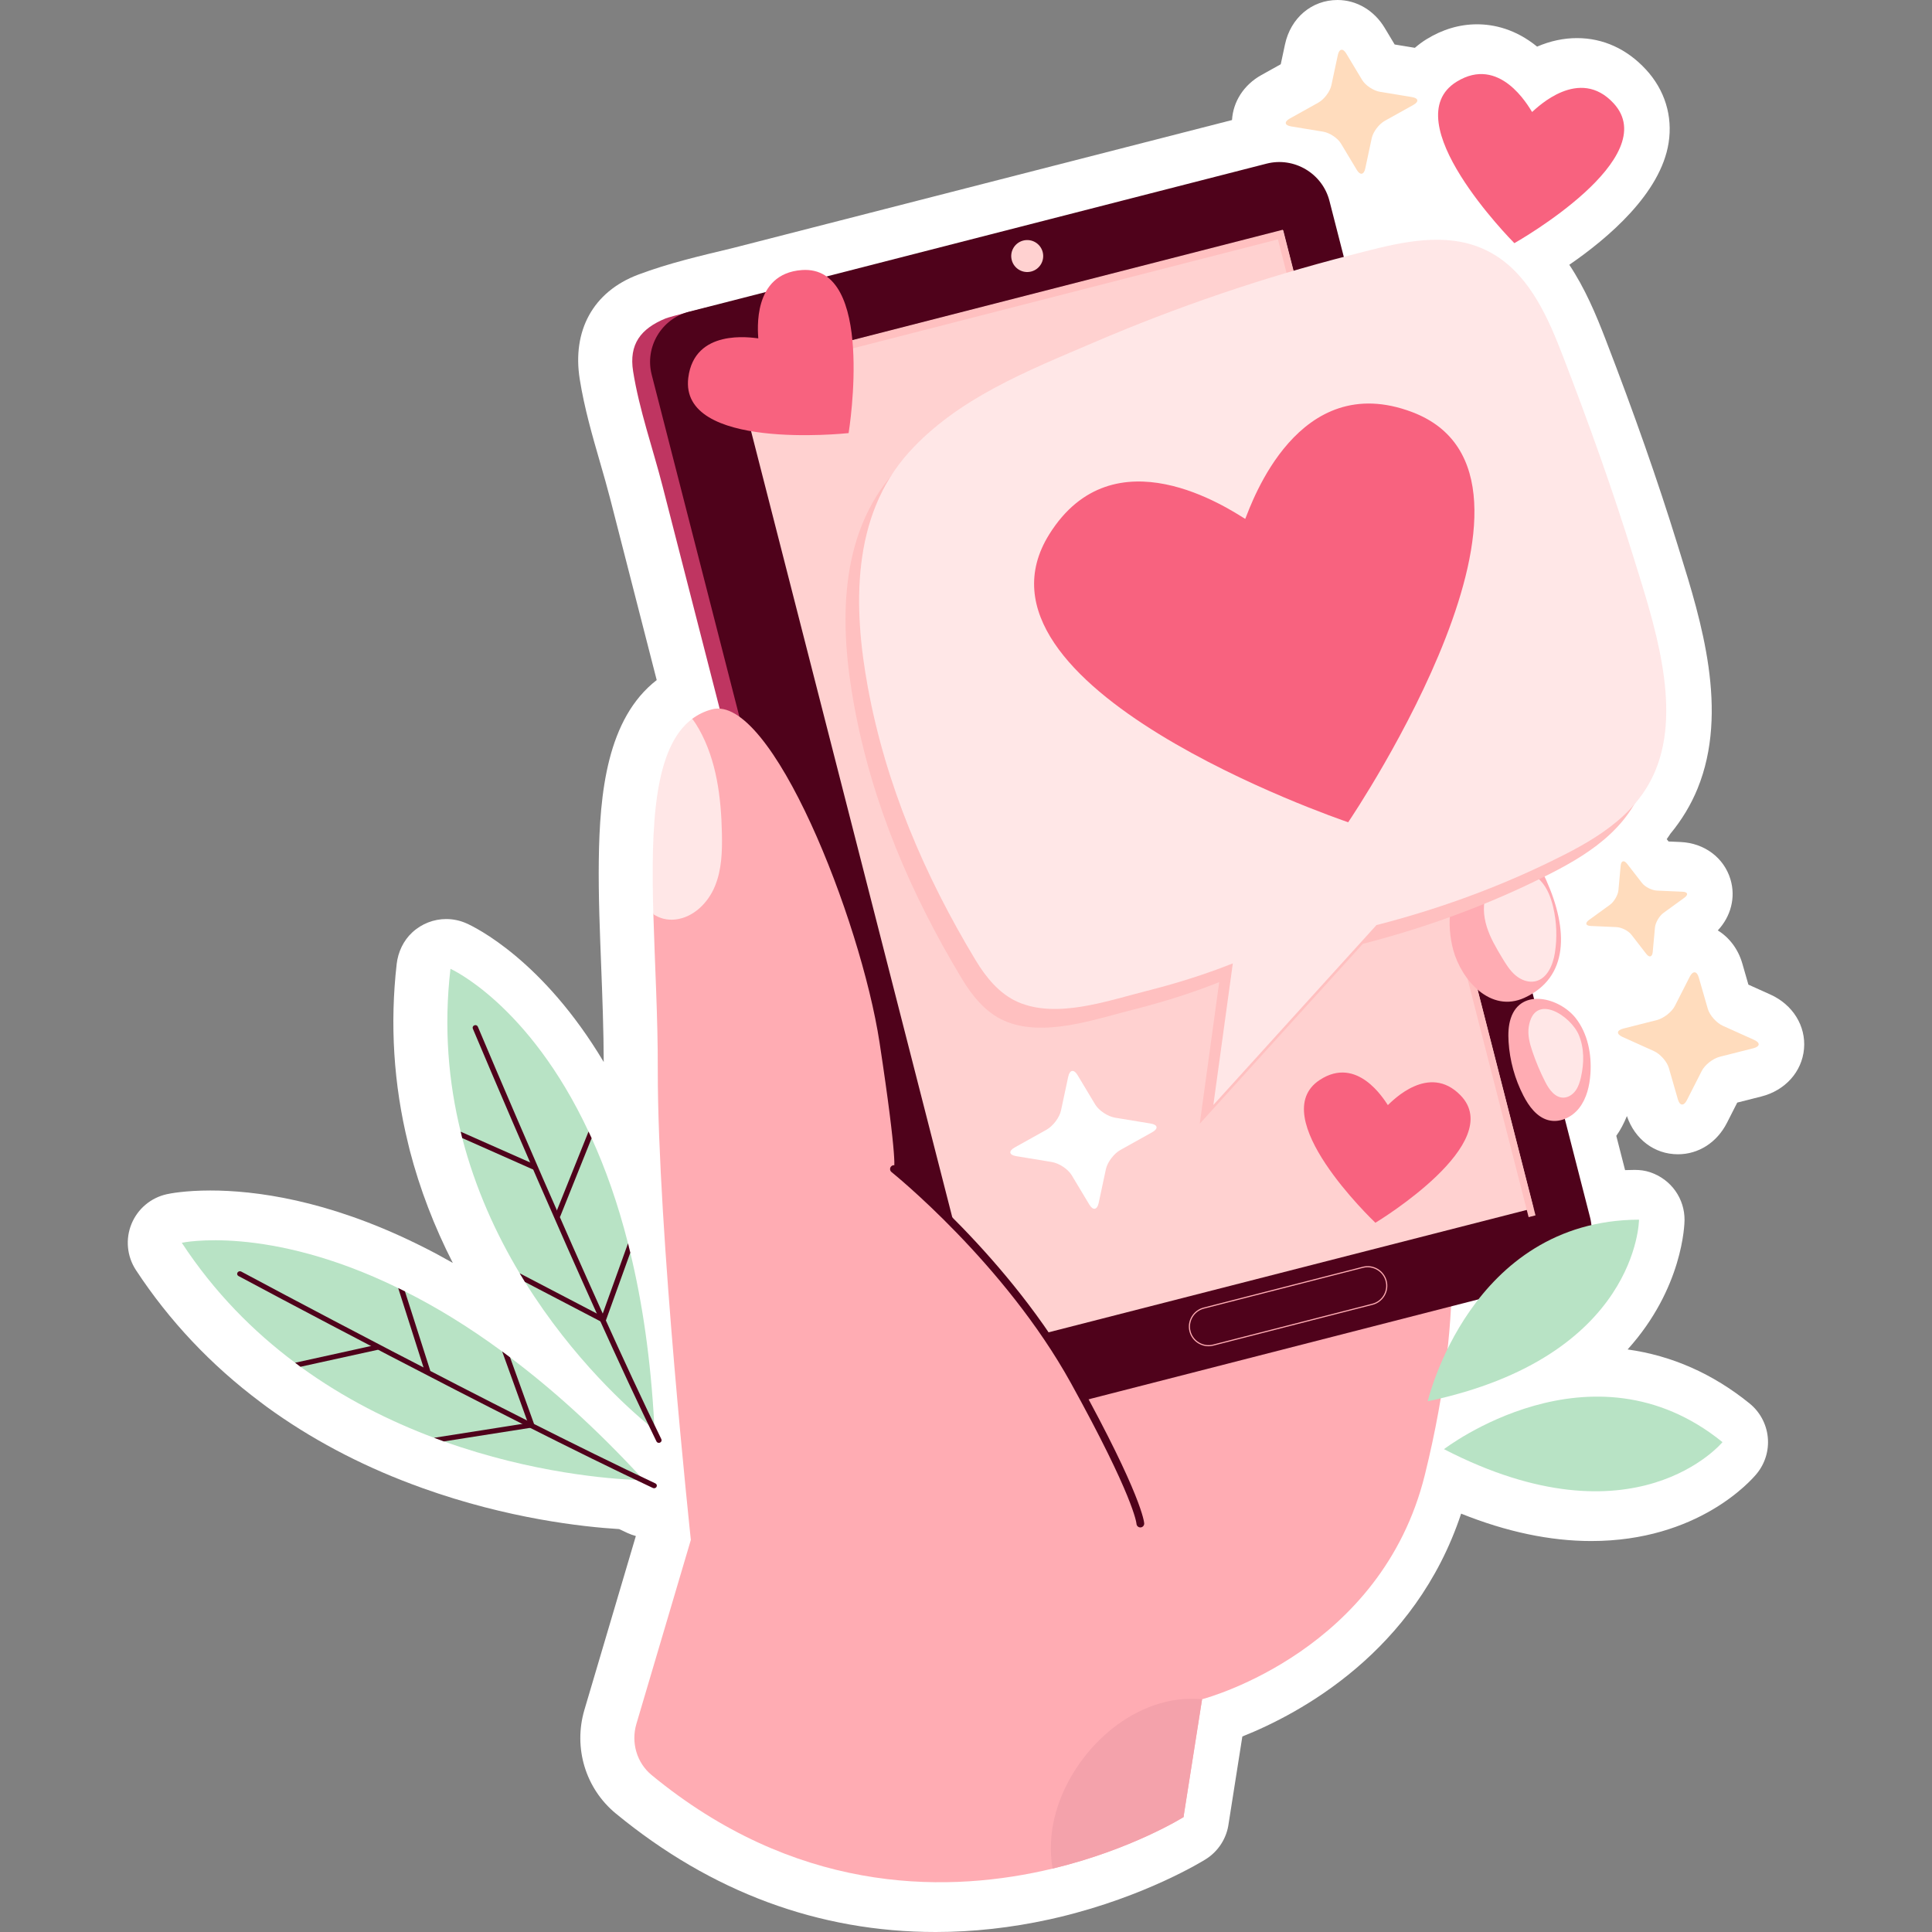 <?xml version="1.0" encoding="UTF-8"?>
<!-- Generator: Adobe Illustrator 25.2.1, SVG Export Plug-In . SVG Version: 6.00 Build 0)  -->
<svg xmlns="http://www.w3.org/2000/svg" xmlns:xlink="http://www.w3.org/1999/xlink" version="1.1" id="Capa_1" x="0px" y="0px" viewBox="0 0 512 512" style="enable-background:new 0 0 512 512;" xml:space="preserve" width="512" height="512">
<rect x="0" y="0" width="512" height="512" fill="#808080" stroke="none"/>
<g>
	<g>
		<g>
			<path style="fill:#FFFFFF;" d="M194.109,65.755c-8.398,2.022-16.853,3.97-24.954,7.018     c-12.101,4.553-17.544,14.986-15.518,27.714c1.213,7.62,3.33,14.946,5.378,22.03c0.968,3.348,1.881,6.511,2.683,9.631     l12.336,48.079c-13.135,10.181-15.134,29.9-15.348,47.886c-0.051,4.295-0.002,9.049,0.151,14.533     c0.003,0.13,0.009,0.26,0.016,0.388c0.124,4.202,0.292,8.509,0.461,12.869c0.328,8.433,0.652,17.119,0.68,25.542     c-16.148-27.079-34.117-35.741-36.373-36.746c-1.714-0.764-3.542-1.143-5.369-1.143c-3.242,0-6.471,1.196-9.011,3.553     c-2.344,2.175-3.754,5.193-4.117,8.37c-1.818,15.919-0.812,31.86,2.988,47.385c0.143,0.655,0.312,1.331,0.498,2.057     c2.636,10.13,6.458,20.108,11.389,29.764c-2.609-1.48-5.213-2.895-7.806-4.193c-0.713-0.37-1.433-0.719-2.001-0.987     c-23.697-11.58-42.684-14.012-54.438-14.012c-6.707,0-10.768,0.812-11.513,0.974c-4.242,0.925-7.756,3.878-9.397,7.897     c-1.642,4.019-1.201,8.588,1.179,12.218c8.811,13.434,19.922,25.214,33.027,35.012c0.544,0.427,1.12,0.854,1.703,1.28     c11.454,8.323,24.417,15.22,38.479,20.482c0.969,0.367,1.937,0.731,2.843,1.047c22.541,8.056,42.375,10.235,52.011,10.82     c0.751,0.355,1.494,0.706,2.227,1.049c0.703,0.329,1.442,0.58,2.194,0.788l-13.642,46.1c-2.956,10.066,0.311,20.834,8.326,27.435     C188.505,501.434,217.026,512,247.962,512c9.904,0,20.011-1.116,30.115-3.331l2.849-0.654c22.878-5.51,37.99-14.91,38.621-15.307     c3.348-2.105,5.574-5.602,6.065-9.525c0.004-0.035,3.623-22.997,3.623-22.997c15.154-6.026,45.824-22.379,57.982-59.054     c12.008,4.816,23.564,7.259,34.477,7.259c28.291,0,42.321-15.987,43.828-17.809c2.243-2.713,3.307-6.209,2.957-9.711     c-0.35-3.502-2.086-6.718-4.818-8.934c-9.772-7.92-20.622-12.68-32.325-14.318c14.669-16.271,15.076-33.171,15.084-34.305     c0.037-5.55-3.424-10.761-9.181-12.679c-1.287-0.429-2.648-0.597-4.005-0.597h-0.047c-0.843,0.003-1.685,0.021-2.524,0.054     l-2.329-9.083c1.141-1.584,2.04-3.364,2.814-5.24c2.094,6.164,7.298,10.126,13.516,10.126c5.479,0,10.336-3.117,13-8.341     l2.724-5.355l6.366-1.613c6.349-1.606,10.793-6.565,11.328-12.635c0.532-6.065-2.975-11.717-8.93-14.397l-5.81-2.617     l-1.605-5.575c-1.117-3.878-3.464-6.916-6.503-8.793c3.463-3.699,4.796-8.736,3.355-13.534     c-1.723-5.736-6.915-9.618-13.223-9.892l-3.185-0.141l-0.482-0.621c0.321-0.474,0.655-0.931,0.963-1.423     c3.033-3.669,5.454-7.685,7.198-11.953c8.409-20.549,0.889-44.738-4.604-62.399l-0.764-2.464     c-5.168-16.731-11.411-34.533-19.084-54.421c-2.49-6.456-5.392-13.337-9.531-19.552c10.311-7.085,24.22-18.922,26.319-32.312     c1.116-7.123-1.019-14.025-6.014-19.437c-5.029-5.445-11.341-8.323-18.254-8.323c-3.546,0-7.076,0.752-10.581,2.256     c-5.754-4.688-11.506-5.912-15.938-5.912c-4.604,0-9.104,1.332-13.379,3.959c-1.11,0.682-2.119,1.457-3.078,2.272l-5.355-0.881     l-2.655-4.422C364.168,2.755,359.5,0,354.452,0c-6.825,0-12.42,4.744-13.92,11.792l-1.12,5.236l-5.147,2.867     c-4.677,2.607-7.488,7.082-7.766,11.918L219.08,59.353L194.109,65.755z"/>
		</g>
	</g>
	<g>
		<g>
			<path style="fill:#FFACB3;" d="M377.584,390.917c-11.489,46.317-57.152,58.887-58.954,59.382c-0.023,0-0.068,0-0.068,0v0.023     l-4.911,31.156c-0.022,0.045,0,0.067,0,0.067l-34.805,3.289l-3.131,0.293l-33.251,3.086l-3.649-155.034l19.396-2.163     l125.005-13.764C383.216,317.252,389.299,343.632,377.584,390.917z"/>
		</g>
		<g>
			<g>
				<g>
					<path style="fill:#BF3561;" d="M189.403,81.03c0.005,0.026,62.488,298.416,62.488,298.416l-5.995,1.537       c-2.93,0.751-6.167-2.002-7.23-6.15c-5.307-20.7-10.614-41.4-15.921-62.099c-10.525-41.051-21.05-82.103-31.574-123.154       c-5.189-20.238-10.386-40.474-15.578-60.711c-2.566-10.001-6.19-20.264-7.81-30.454c-1.143-7.191,2.004-11.31,8.611-14.031       C177.422,83.96,187.445,81.362,189.403,81.03z"/>
				</g>
				<g>
					<path style="fill:#4F021B;" d="M335.646,43.369c7.299-1.871,14.801,2.569,16.672,9.868l69.064,269.38       c1.871,7.299-2.569,14.801-9.868,16.672L258.44,378.534c-7.299,1.871-14.801-2.569-16.672-9.868l-69.064-269.38       c-1.871-7.299,2.569-14.801,9.868-16.672L335.646,43.369z"/>
				</g>
				<g>
					<g>
						
							<rect x="225.743" y="75.286" transform="matrix(0.969 -0.248 0.248 0.969 -42.489 81.21)" style="fill:#FFD1D0;" width="149.78" height="267.448"/>
					</g>
					<g>
						<path style="fill:#FFD1D0;" d="M276.327,66.802c0.581,2.267-0.785,4.575-3.052,5.156c-2.266,0.581-4.575-0.785-5.156-3.052        c-0.581-2.267,0.785-4.575,3.051-5.156C273.437,63.17,275.746,64.536,276.327,66.802z"/>
					</g>
					<g>
						<path style="fill:#FFACB3;" d="M320.266,356.772c-0.922,0-1.832-0.248-2.651-0.732c-1.201-0.711-2.051-1.842-2.396-3.184        c-0.344-1.342-0.142-2.743,0.568-3.944c0.711-1.201,1.841-2.052,3.184-2.396l42.184-10.815        c2.785-0.711,5.627,0.97,6.341,3.752c0.713,2.782-0.971,5.626-3.753,6.34l-42.185,10.815        C321.132,356.717,320.697,356.772,320.266,356.772z M362.448,335.838c-0.406,0-0.815,0.051-1.217,0.154l-42.184,10.815        c-1.265,0.324-2.33,1.126-3,2.258c-0.669,1.132-0.86,2.451-0.535,3.715c0.324,1.265,1.126,2.33,2.258,3        c1.131,0.67,2.452,0.861,3.715,0.536l42.184-10.815c2.622-0.673,4.208-3.352,3.536-5.973c-0.324-1.265-1.126-2.33-2.258-3        C364.176,336.072,363.317,335.838,362.448,335.838z"/>
					</g>
				</g>
			</g>
			<g>
				<polygon style="fill:#FFC0C0;" points="339.96,60.885 406.926,322.083 405.1,322.551 338.667,63.43 192.644,100.868       192.111,98.79     "/>
			</g>
		</g>
		<g>
			<path style="fill:#FFACB3;" d="M400.379,269.838c-0.66,1.985-0.722,4.143-0.591,6.254c0.309,4.955,1.66,9.859,3.932,14.27     c1.454,2.823,3.528,5.63,6.5,6.463c3.049,0.855,6.351-0.698,8.302-3.212c1.951-2.514,2.736-5.819,2.958-9.063     c0.354-5.172-0.707-10.668-3.901-14.733C413.34,264.424,403.087,261.691,400.379,269.838z"/>
		</g>
		<g>
			<g>
				<g>
					<path style="fill:#FFACB3;" d="M395.654,217.174c0,0,8.266,2.989,14.134,16.13c5.869,13.14,5.968,25.716-5.772,31.11       c-8.992,4.131-16.709-4.671-18.888-12.658c-1.833-6.716-1.095-14.688,2.579-20.659c1.556-2.528,3.997-4.325,5.293-7.039       C394.057,221.846,394.914,219.511,395.654,217.174z"/>
				</g>
				<g>
					<path style="fill:#FFE7E7;" d="M394.039,236.563c-1.153,2.851-0.946,6.109-0.028,9.044c0.917,2.936,2.498,5.613,4.086,8.246       c0.991,1.642,2.013,3.308,3.464,4.562c1.452,1.253,3.426,2.05,5.3,1.641c3.171-0.693,4.69-4.32,5.198-7.526       c0.639-4.038,0.481-8.201-0.463-12.178c-0.598-2.519-1.55-5.034-3.316-6.927C403.994,228.83,396.304,230.964,394.039,236.563z"/>
				</g>
			</g>
			<g>
				<path style="fill:#FFE7E7;" d="M405.137,272.098c-0.347,2.211,0.257,4.456,0.974,6.576c0.932,2.754,2.064,5.44,3.385,8.03      c1.018,1.996,2.565,4.191,4.805,4.181c1.284-0.006,2.47-0.799,3.228-1.836c0.758-1.037,1.146-2.296,1.434-3.548      c0.851-3.697,0.909-7.68-0.543-11.184C416.274,269.135,406.586,262.882,405.137,272.098z"/>
			</g>
		</g>
		<g>
			<path style="fill:#F8627F;" d="M387.03,290.244c-8.375-8.561-17.978,1.451-19.233,2.621c-1.015-1.506-8.087-13.194-18.044-6.672     c-14.726,9.646,13.972,37.115,14.737,37.843c0,0.005-0.002,0.014-0.002,0.014s0.004-0.002,0.01-0.006     c0.005,0.005,0.008,0.008,0.008,0.008s0.001-0.009,0.001-0.014C365.408,323.493,399.34,302.828,387.03,290.244z"/>
		</g>
		<g>
			<g>
				<path style="fill:#F8627F;" d="M212.51,71.566c-13.218,0.935-11.647,16.205-11.56,18.101      c-1.998-0.223-16.921-2.625-18.548,10.445c-2.406,19.329,41.314,14.787,42.476,14.663c0.004,0.004,0.01,0.011,0.01,0.011      s0.001-0.005,0.002-0.013c0.007-0.001,0.012-0.001,0.012-0.001s-0.007-0.007-0.01-0.011      C225.079,113.612,231.941,70.191,212.51,71.566z"/>
			</g>
			<g>
				<path style="fill:#F8627F;" d="M427.614,27.366c-9.09-9.844-20.152,1.044-21.594,2.311c-1.086-1.717-8.618-15.016-19.965-8.043      c-16.78,10.313,14.429,41.958,15.261,42.797c0,0.006-0.002,0.016-0.002,0.016s0.004-0.003,0.011-0.006      c0.005,0.005,0.009,0.009,0.009,0.009s0.001-0.01,0.002-0.016C402.361,63.854,440.975,41.837,427.614,27.366z"/>
			</g>
			<g>
				<g>
					<path style="fill:#FFDCBD;" d="M360.984,21.196c0.864,1.439,2.991,2.85,4.726,3.135l8.483,1.395       c1.736,0.286,1.891,1.224,0.344,2.086l-7.557,4.212c-1.546,0.862-3.1,2.919-3.453,4.571l-1.727,8.08       c-0.354,1.653-1.349,1.828-2.214,0.389l-4.224-7.035c-0.863-1.439-2.991-2.85-4.726-3.135l-8.484-1.395       c-1.735-0.286-1.89-1.224-0.344-2.086l7.558-4.212c1.546-0.862,3.1-2.919,3.453-4.571l1.727-8.079       c0.353-1.653,1.35-1.828,2.213-0.389L360.984,21.196z"/>
				</g>
				<g>
					<path style="fill:#FFDCBD;" d="M435.151,234.01c0.811,1.045,2.606,1.949,3.99,2.01l6.765,0.297       c1.384,0.061,1.593,0.78,0.465,1.599l-5.517,4.001c-1.128,0.819-2.151,2.573-2.273,3.898l-0.594,6.481       c-0.122,1.325-0.884,1.556-1.695,0.511l-3.961-5.106c-0.81-1.044-2.605-1.949-3.99-2.01l-6.765-0.297       c-1.384-0.061-1.593-0.781-0.465-1.599l5.517-4.001c1.128-0.819,2.151-2.573,2.273-3.899l0.595-6.48       c0.122-1.326,0.884-1.556,1.694-0.511L435.151,234.01z"/>
				</g>
				<g>
					<path style="fill:#FFDCBD;" d="M452.588,267.352c0.492,1.706,2.281,3.727,3.978,4.491l8.291,3.735       c1.696,0.764,1.599,1.765-0.215,2.225l-8.871,2.248c-1.815,0.46-3.963,2.14-4.774,3.733l-3.964,7.789       c-0.811,1.593-1.876,1.501-2.368-0.205l-2.402-8.339c-0.491-1.706-2.282-3.727-3.978-4.491l-8.291-3.734       c-1.696-0.764-1.599-1.765,0.216-2.226l8.87-2.248c1.815-0.46,3.963-2.14,4.774-3.733l3.964-7.788       c0.811-1.593,1.877-1.501,2.368,0.205L452.588,267.352z"/>
				</g>
				<g>
					<path style="fill:#FFFFFF;" d="M290.246,292.714c0.961,1.6,3.325,3.169,5.255,3.486l9.432,1.551       c1.93,0.317,2.102,1.361,0.383,2.319l-8.402,4.682c-1.719,0.958-3.447,3.245-3.839,5.082l-1.92,8.983       c-0.393,1.838-1.5,2.032-2.461,0.432l-4.695-7.821c-0.96-1.599-3.325-3.168-5.254-3.485l-9.432-1.551       c-1.929-0.317-2.101-1.36-0.383-2.318l8.402-4.682c1.719-0.958,3.446-3.245,3.84-5.083l1.92-8.983       c0.393-1.838,1.5-2.032,2.461-0.432L290.246,292.714z"/>
				</g>
			</g>
		</g>
		<g>
			<g>
				<path style="fill:#B8E3C5;" d="M378.364,371.349c0,0,11.225-47.961,55.993-48.125      C434.356,323.224,434.143,359.573,378.364,371.349z"/>
			</g>
			<g>
				<path style="fill:#B8E3C5;" d="M382.67,384.043c0,0,39.029-30.049,73.809-1.861C456.479,382.182,433.323,410.202,382.67,384.043      z"/>
			</g>
		</g>
		<g>
			<g>
				<g>
					<path style="fill:#B8E3C5;" d="M166.429,329.506c0.207,0.807,0.42,1.637,0.608,2.474c3.151,13.002,5.421,28.049,6.349,45.578       c0.006,0.023,0.03,0.017,0.012,0.046c0.033,0.434,0.072,0.891,0.081,1.331c0,0-0.581-0.441-1.61-1.307c0,0,0,0-0.03-0.017       c-4.916-4.048-19.887-17.264-32.722-37.883c-0.482-0.761-0.938-1.529-1.396-2.296c-6.177-10.286-11.7-22.287-15.225-35.832       c-0.142-0.553-0.29-1.13-0.407-1.689c-3.218-13.06-4.53-27.516-2.712-43.169c0,0,20.718,9.236,36.592,43.132       c0.276,0.569,0.558,1.16,0.815,1.757C160.401,309.549,163.711,318.801,166.429,329.506z"/>
				</g>
				<g>
					<path style="fill:#4F021B;" d="M174.786,382.351c-0.323,0.083-0.668-0.059-0.813-0.354       c-19.039-38.95-48.374-108.692-48.668-109.392c-0.144-0.344,0.035-0.741,0.4-0.887c0.356-0.142,0.778,0.012,0.923,0.356       c0.294,0.7,29.616,70.408,48.638,109.325c0.163,0.335,0.007,0.741-0.35,0.906C174.873,382.324,174.831,382.34,174.786,382.351z       "/>
				</g>
			</g>
			<g>
				<path style="fill:#4F021B;" d="M142.164,309.581c-0.081,0.193-0.258,0.312-0.478,0.368c-0.122,0.031-0.226,0.033-0.371-0.028      c-0.025,0.006-0.079-0.004-0.11-0.021l-18.709-8.301c-0.142-0.553-0.29-1.13-0.407-1.689l18.411,8.156l1.354,0.611      C142.206,308.833,142.337,309.242,142.164,309.581z"/>
			</g>
			<g>
				<path style="fill:#4F021B;" d="M156.784,301.63l-8.304,20.707c-0.037,0.058-0.049,0.111-0.117,0.153      c-0.093,0.147-0.227,0.23-0.398,0.274c-0.122,0.031-0.275,0.046-0.42-0.015c-0.371-0.126-0.545-0.499-0.402-0.855l0.442-1.121      l8.385-20.899C156.244,300.442,156.526,301.033,156.784,301.63z"/>
			</g>
			<g>
				<path style="fill:#4F021B;" d="M166.429,329.506c0.207,0.807,0.42,1.637,0.608,2.474l-6.479,17.978      c-0.081,0.193-0.222,0.352-0.436,0.431l-0.073,0.019c-0.171,0.044-0.354,0.042-0.53-0.036l-0.419-0.212l-19.983-10.432      c-0.482-0.761-0.938-1.529-1.396-2.296l20.433,10.66l1.347,0.687l0.224-0.647L166.429,329.506z"/>
			</g>
		</g>
		<g>
			<g>
				<g>
					<path style="fill:#B8E3C5;" d="M133.083,358.158c0.688,0.503,1.395,1.021,2.087,1.558       c10.931,8.213,22.468,18.521,34.525,31.529c0.02,0.014,0.036-0.005,0.039,0.029c0.307,0.316,0.633,0.647,0.924,0.982       c0,0-0.753-0.002-2.143-0.071c0,0,0,0-0.035,0.005c-6.578-0.262-27.184-1.747-50.842-10.201       c-0.88-0.308-1.743-0.634-2.607-0.961c-11.619-4.348-23.818-10.404-35.4-18.82c-0.472-0.345-0.963-0.704-1.418-1.069       c-11.021-8.218-21.405-18.628-30.036-31.788c0,0,22.677-4.943,57.352,12.001c0.589,0.279,1.198,0.571,1.791,0.883       C115.346,346.246,123.984,351.468,133.083,358.158z"/>
				</g>
				<g>
					<path style="fill:#4F021B;" d="M173.916,394.134c-0.207,0.253-0.578,0.344-0.885,0.2       c-40.489-19.005-109.15-55.808-109.838-56.178c-0.338-0.182-0.45-0.593-0.249-0.919c0.196-0.318,0.635-0.445,0.974-0.263       c0.689,0.37,69.317,37.155,109.771,56.144c0.348,0.164,0.484,0.569,0.302,0.904       C173.969,394.062,173.944,394.099,173.916,394.134z"/>
				</g>
			</g>
			<g>
				<path style="fill:#4F021B;" d="M100.649,356.907c0.059,0.196-0.007,0.392-0.148,0.563c-0.078,0.096-0.161,0.158-0.318,0.195      c-0.016,0.019-0.067,0.043-0.102,0.048l-20.452,4.494c-0.472-0.345-0.963-0.704-1.418-1.069l20.119-4.432l1.487-0.317      C100.2,356.304,100.57,356.544,100.649,356.907z"/>
			</g>
			<g>
				<path style="fill:#4F021B;" d="M107.318,342.235l6.656,20.85c0.008,0.067,0.032,0.115,0.004,0.186      c0.02,0.167-0.035,0.311-0.144,0.444c-0.078,0.095-0.192,0.195-0.349,0.233c-0.38,0.119-0.762-0.069-0.876-0.427l-0.367-1.124      l-6.715-21.046C106.116,341.63,106.725,341.923,107.318,342.235z"/>
			</g>
			<g>
				<path style="fill:#4F021B;" d="M133.083,358.158c0.688,0.503,1.395,1.021,2.087,1.558l6.369,17.676      c0.059,0.196,0.048,0.402-0.074,0.588l-0.047,0.057c-0.11,0.133-0.259,0.238-0.451,0.281l-0.475,0.08l-22.855,3.591      c-0.88-0.308-1.743-0.634-2.607-0.961l23.365-3.676l1.53-0.255l-0.236-0.631L133.083,358.158z"/>
			</g>
		</g>
		<g>
			<g>
				<path style="fill:#FFACB3;" d="M313.651,481.478c-0.022,0.045,0,0.067,0,0.067s-13.652,8.583-34.692,13.652      c-0.879,0.203-1.757,0.405-2.658,0.608c-27.326,5.992-66.006,5.564-103.604-25.389c-3.965-3.266-5.497-8.628-4.055-13.539      l14.44-48.794c0,0-8.808-82.225-8.763-124.464c0.045-13.787-0.789-28.092-1.172-41.338l10.295-51.791      c1.532-1.126,3.244-1.982,5.204-2.501c15.724-4.258,39.423,55.53,44.447,88.308c4.979,32.755,3.807,33.521,3.807,33.521      s9.372,7.772,21.311,21.198c13.719,15.454,30.863,38.409,41.135,65.645c7.321,19.396,10.948,38.59,12.705,53.773      c0.022,0.045,0.022,0.09,0.022,0.135C314.124,468.141,313.674,480.351,313.651,481.478z"/>
			</g>
			<g>
				<path style="fill:#FFE7E7;" d="M191.315,220.863c0.097,4.75-0.036,9.64-1.871,14.033c-1.81,4.386-5.661,8.201-10.371,8.768      c-2.28,0.264-4.233-0.276-5.931-1.387c-0.663-23.814,0.167-44.197,10.307-51.785c0.676,0.867,1.265,1.81,1.797,2.741      C189.908,201.535,191.114,211.337,191.315,220.863z"/>
			</g>
			<g>
				<path style="fill:#4F021B;" d="M302.201,404.785c-0.54,0-0.992-0.423-1.022-0.969c-0.022-0.267-0.762-7.234-17.383-37.303      c-17.565-31.774-47.232-55.662-47.53-55.9c-0.442-0.353-0.514-0.997-0.161-1.439c0.354-0.441,0.998-0.513,1.439-0.161      c0.301,0.24,30.285,24.383,48.044,56.51c17.067,30.875,17.622,37.9,17.637,38.184c0.03,0.565-0.403,1.047-0.967,1.078      C302.237,404.784,302.219,404.785,302.201,404.785z"/>
			</g>
			<g>
				<path style="fill:#F4A2AB;" d="M318.562,450.322l-4.911,31.156c-0.022,0.045,0,0.067,0,0.067s-13.652,8.583-34.692,13.652      c-0.428-2.275-0.541-4.641-0.428-7.051c0.045-1.104,0.158-2.208,0.315-3.312c2.365-16.085,16.535-32.214,33.206-34.4      C314.192,450.164,316.354,450.119,318.562,450.322z"/>
			</g>
		</g>
		<g>
			<g>
				<path style="fill:#FFC0C0;" d="M361.809,70.683c-2.607,0.621-5.18,1.303-7.687,1.945c-23.167,5.936-45.874,13.667-67.853,23.096      c-17.385,7.458-36.041,14.735-49.012,29.129c-15.281,16.96-14.757,41.097-10.891,62.168      c4.768,25.98,15.002,49.917,28.588,72.432c2.753,4.563,6.311,8.915,11.191,11.056c10.228,4.487,23.698-0.297,33.838-2.86      c7.822-1.977,15.624-4.379,23.121-7.378l-5.16,37.53l43.224-47.675c15.565-4,30.787-9.428,45.266-16.413      c11.698-5.644,23.542-12.035,28.736-24.731c6.954-16.997-0.616-39.319-5.762-55.978c-5.586-18.083-11.977-35.91-18.788-53.569      c-3.796-9.842-8.501-20.835-17.788-26.708C383.283,66.689,372.272,68.191,361.809,70.683z"/>
			</g>
			<g>
				<path style="fill:#FFE7E7;" d="M365.415,65.713c-2.607,0.621-5.179,1.303-7.687,1.946      c-23.167,5.936-45.874,13.667-67.853,23.096c-17.385,7.458-36.042,14.735-49.012,29.129      c-15.281,16.96-14.757,41.097-10.891,62.168c4.768,25.98,15.002,49.917,28.588,72.433c2.753,4.562,6.311,8.915,11.191,11.056      c10.228,4.487,23.698-0.297,33.838-2.86c7.821-1.977,15.624-4.379,23.121-7.378l-5.16,37.53l43.223-47.674      c15.565-4,30.787-9.428,45.266-16.413c11.698-5.644,23.541-12.035,28.736-24.731c6.954-16.997-0.616-39.319-5.762-55.978      c-5.586-18.083-11.977-35.91-18.788-53.568c-3.796-9.842-8.501-20.835-17.788-26.708      C386.889,61.719,375.878,63.221,365.415,65.713z"/>
			</g>
			<g>
				<path style="fill:#F8627F;" d="M374.307,109.235C344,97.697,331.76,133.211,330.001,137.511      c-4.205-2.551-34.857-23.256-51.932,4.082c-25.251,40.429,76.481,75.38,79.187,76.302c0.005,0.014,0.012,0.035,0.012,0.035      s0.007-0.01,0.017-0.026c0.018,0.006,0.029,0.01,0.029,0.01s-0.007-0.022-0.012-0.035      C358.899,215.518,418.856,126.197,374.307,109.235z"/>
			</g>
		</g>
	</g>
</g>















</svg>
